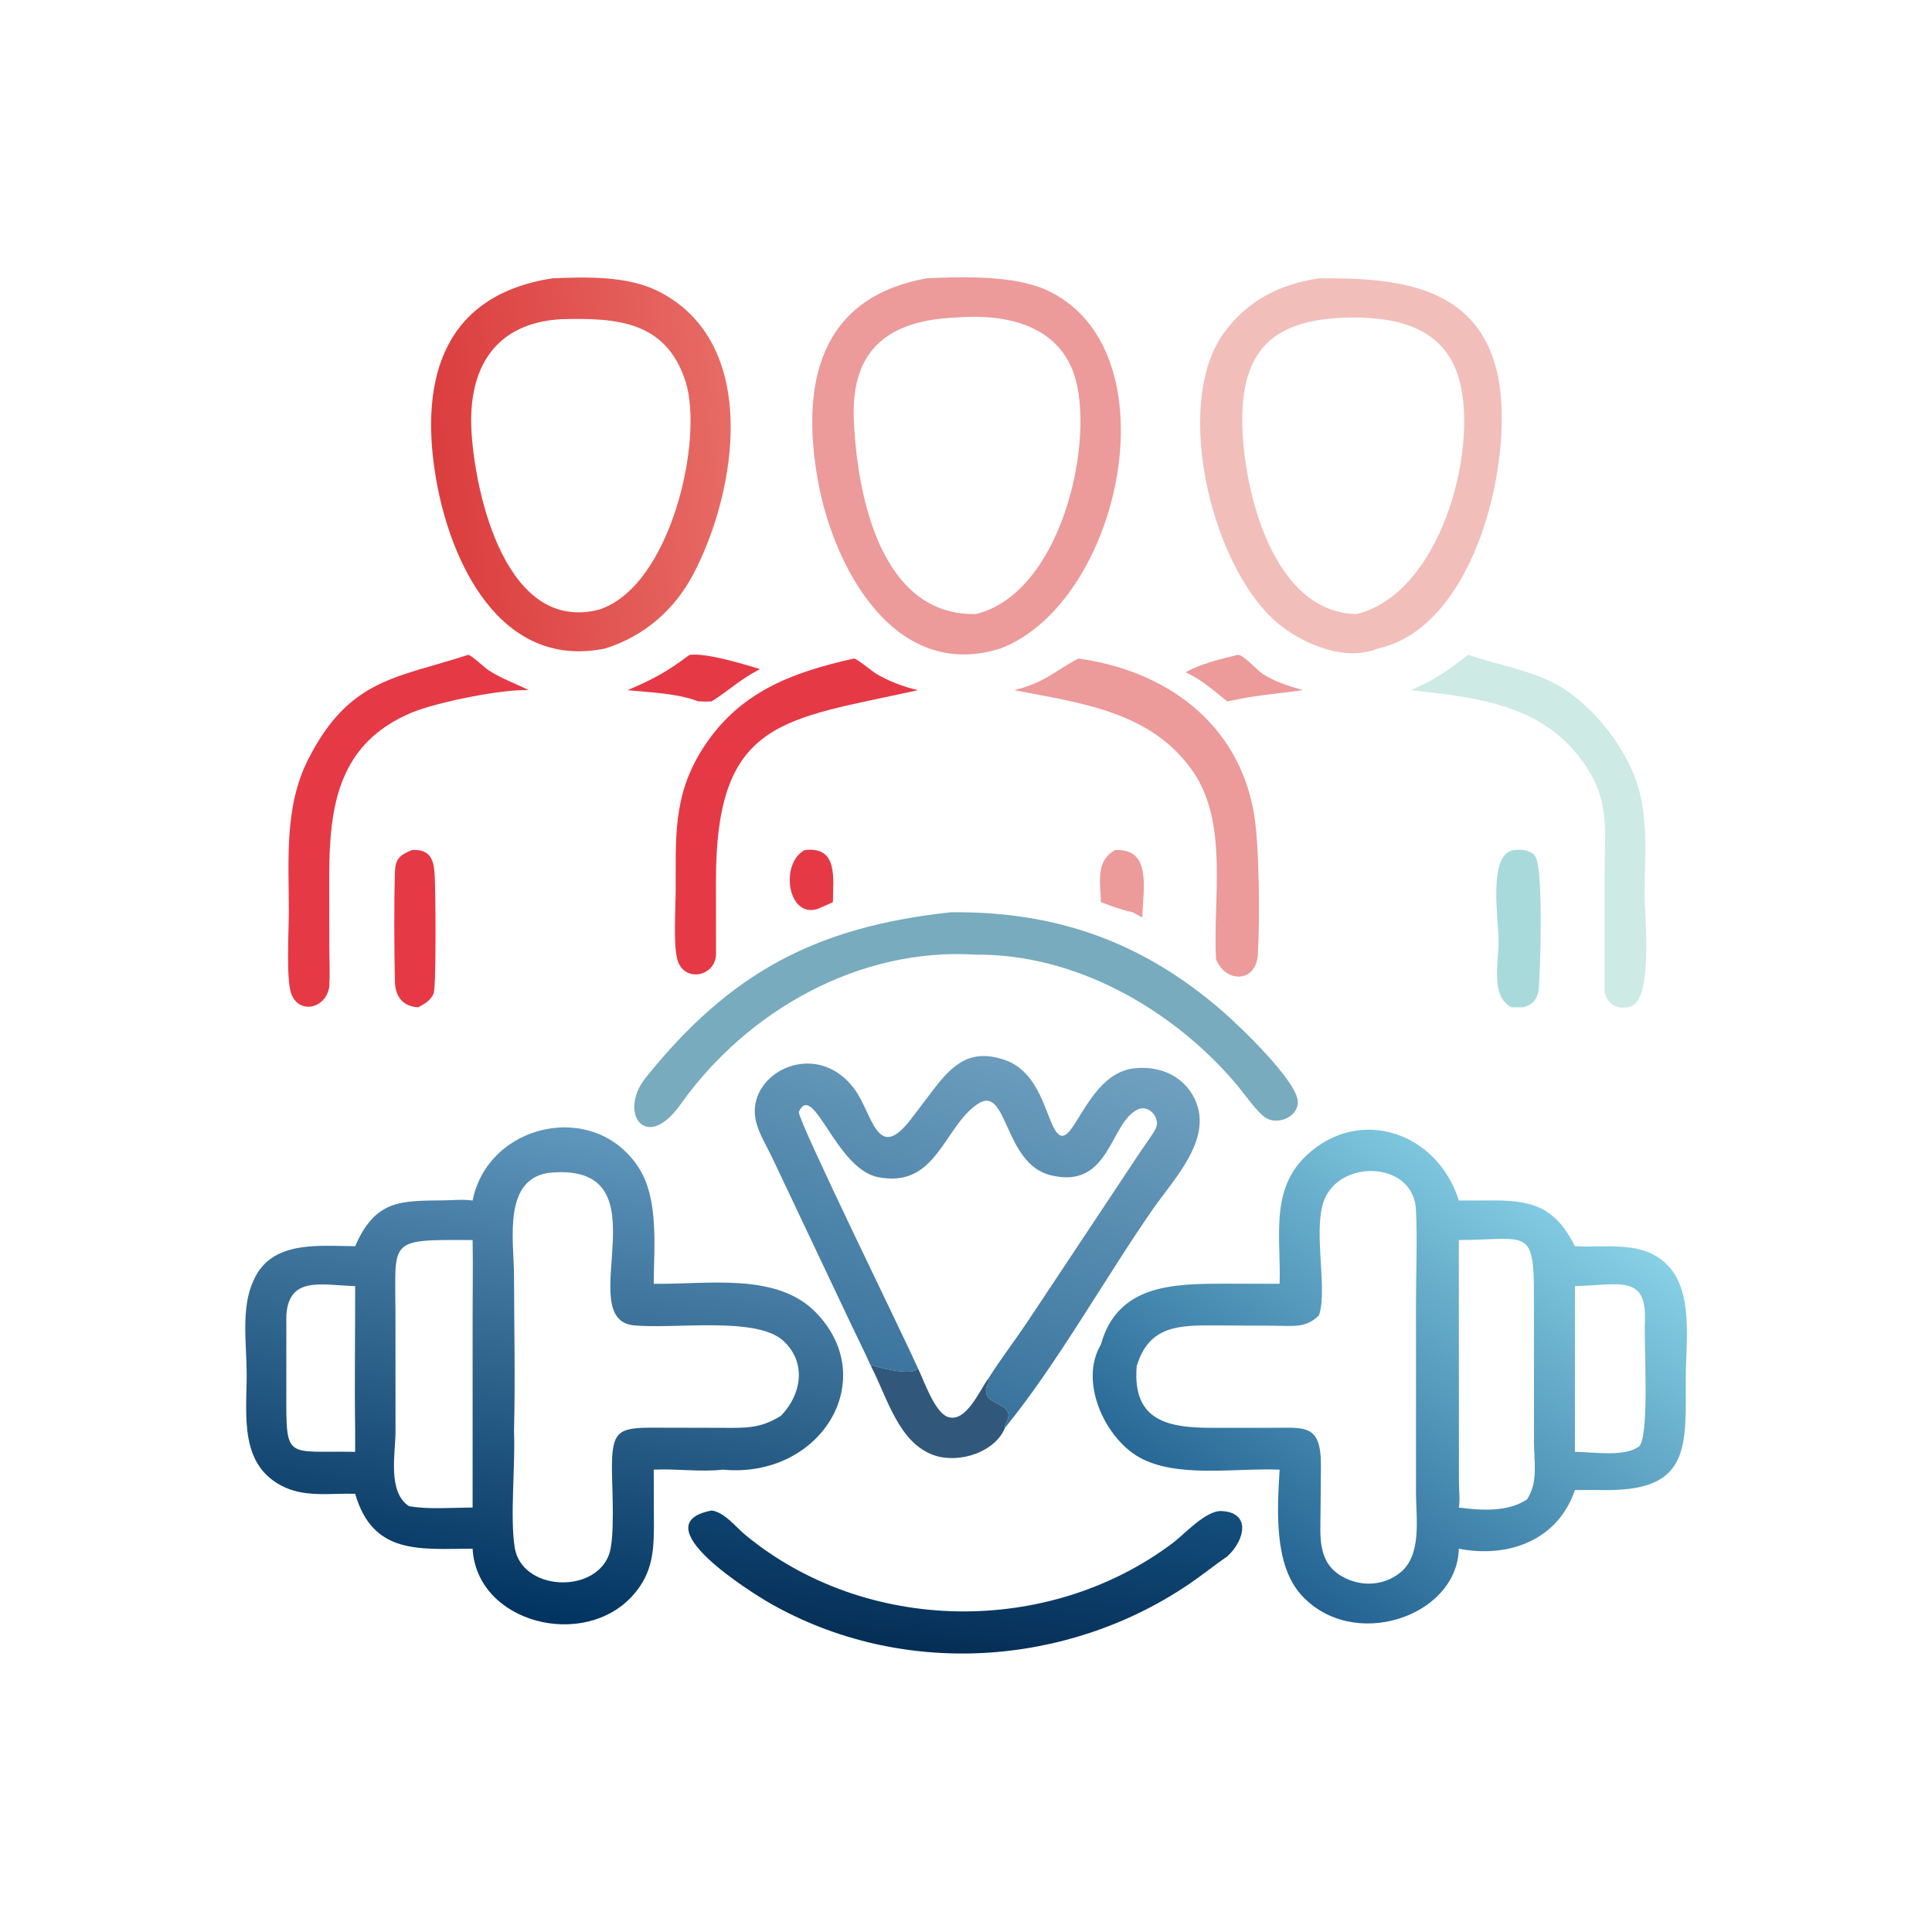 <?xml version="1.0" encoding="utf-8" ?><svg xmlns="http://www.w3.org/2000/svg" xmlns:xlink="http://www.w3.org/1999/xlink" width="1024" height="1024" viewBox="0 0 1024 1024"><defs><linearGradient id="gradient_0" gradientUnits="userSpaceOnUse" x1="115.403" y1="125.964" x2="193.802" y2="119.733"><stop offset="0" stop-color="#DB3D3D"/><stop offset="1" stop-color="#E76B65"/></linearGradient></defs><path fill="url(#gradient_0)" transform="scale(2 2)" d="M160.3 171.88C132.504 177.51 119.112 148.839 115.397 125.927C111.189 99.973 117.831 78.144 146.432 73.751C155.472 73.381 166.357 73.061 174.571 77.24C201.622 91.005 195.255 130.2 183.779 152.08C178.754 161.663 170.645 168.673 160.3 171.88ZM148.82 84.582C130.941 85.57 123.881 97.837 124.971 114.694C126.09 131.989 134.414 167.724 158.686 161.574C177.794 155.473 186.556 116.392 181.679 101.117C176.535 85.004 163.329 84.218 148.82 84.582Z"/><path fill="#EC9A9A" transform="scale(2 2)" d="M265.067 171.88C237.096 180.622 220.926 150.524 216.762 127.392C212.175 101.911 217.005 78.822 245.667 73.751C255.141 73.274 268.726 73.015 277.107 76.764C311.575 92.18 297.281 159.67 265.067 171.88ZM253.379 84.145C235.562 84.877 225.479 92.513 226.274 111.251C227.108 130.891 233.242 163.266 258.624 162.73C280.922 157.234 289.817 118.575 285.126 100.824C281.241 86.119 266.664 83.062 253.379 84.145Z"/><path fill="#F2BEBA" transform="scale(2 2)" d="M365.067 171.88C356.95 175.246 346.7 171.192 340.098 166.329C321.459 152.597 310.253 107.315 324.474 88.052C330.788 79.499 339.241 75.318 349.565 73.751C369.472 73.637 391.556 75.199 396.867 99.155C401.572 120.381 391.54 166.218 365.067 171.88ZM358.029 84.145C337.919 84.403 328.783 92.166 329.227 112.667C329.603 129.967 337.265 162.31 359.478 162.73C381.551 157.384 391.625 120.119 386.877 101.245C383.315 87.085 370.864 84.046 358.029 84.145Z"/><path fill="#E63946" transform="scale(2 2)" d="M166.302 182.898C173.231 179.952 176.764 178.018 182.753 173.53C187.451 173.03 196.67 175.916 201.401 177.303C195.825 180.25 193.296 182.934 188.604 185.867C187.394 185.954 186.242 185.933 185.034 185.867C179.4 183.695 172.305 183.53 166.302 182.898Z"/><path fill="#E63946" transform="scale(2 2)" d="M87.257 261.524C86.323 267.498 78.967 268.913 77.093 263.062C75.837 259.139 76.53 246.619 76.539 241.755C76.564 228.011 75.262 213.807 81.718 201.14C92.643 179.703 105.226 179.704 124.086 173.53C125.105 173.745 128.301 176.838 129.413 177.58C132.662 179.745 136.636 181.139 140.127 182.898C133.089 182.566 115.585 186.123 109.048 188.873C89.928 196.918 87.251 213.083 87.247 232.128L87.267 251.212C87.278 254.532 87.464 257.893 87.277 261.205L87.257 261.524Z"/><path fill="#EC9A9A" transform="scale(2 2)" d="M314.209 178.148C318.259 175.9 323.614 174.585 328.124 173.53C329.623 173.68 332.891 177.321 334.324 178.362C337.373 180.575 341.655 181.835 345.257 182.898C340.409 183.621 335.529 184.023 330.689 184.818L325.234 185.867C321.39 182.84 318.761 180.307 314.209 178.148Z"/><path fill="#CDEAE5" transform="scale(2 2)" d="M373.894 182.898C380.216 180.18 383.739 177.709 389.047 173.53C396.303 176.009 404.223 177.347 411.089 180.658C420.883 185.381 430.289 197.071 433.734 207.282C436.97 216.872 435.815 227.269 435.834 237.218C435.844 242.543 438.187 265.055 432.076 266.755C428.682 267.699 426.146 266.316 425.228 262.983L425.219 232.176C425.278 219.143 426.949 211.23 418.212 200.212C407.189 186.311 390.262 184.78 373.894 182.898Z"/><path fill="#E63946" transform="scale(2 2)" d="M189.753 252.991C189.517 258.907 181.075 260.534 179.457 254.104C178.431 250.023 179.042 240.709 179.063 236.126C179.128 222.141 178.23 210.927 186.214 198.407C195.769 183.423 209.743 178.222 226.266 174.525C227.003 174.426 231.258 178.019 232.295 178.619C235.738 180.613 239.399 181.992 243.259 182.898C207.802 190.812 189.722 190.34 189.737 233.395L189.753 252.991Z"/><path fill="#EC9A9A" transform="scale(2 2)" d="M268.789 182.898C277.088 180.8 279.105 178.043 285.782 174.525C308.735 177.673 328.2 191.429 332.322 215.643C333.749 224.023 333.869 243.403 333.355 252.823C332.928 260.647 324.684 260.472 322.258 254.174C321.384 238.399 325.592 218.35 316.295 204.667C305.317 188.51 286.397 186.339 268.789 182.898Z"/><path fill="#A8DADC" transform="scale(2 2)" d="M400.495 266.938C394.96 263.908 397.136 255.416 397.138 249.534C397.14 243.259 394.184 226.046 401.298 225.277C403.412 225.048 404.733 225.218 406.509 226.398C406.565 226.488 406.622 226.577 406.677 226.667L406.926 227.086C409.036 230.558 408.24 256.704 407.793 262.035C407.583 264.537 406.237 266.264 403.761 266.938C402.676 266.981 401.581 266.944 400.495 266.938Z"/><path fill="#E63946" transform="scale(2 2)" d="M110.814 266.938C106.688 266.764 104.738 263.958 104.659 260.22C104.468 251.157 104.387 240.111 104.666 231.061C104.773 227.59 105.929 226.597 109.162 225.277C113.751 224.991 114.886 227.473 115.174 231.413C115.468 235.444 115.621 261.12 114.94 263.171C114.331 265.006 112.439 266.131 110.814 266.938Z"/><path fill="#E63946" transform="scale(2 2)" d="M216.572 240.912C208.76 243.27 206.588 228.935 213.228 225.277C222.212 224.202 220.758 232.752 220.727 239.061C219.379 239.746 217.96 240.312 216.572 240.912Z"/><path fill="#EC9A9A" transform="scale(2 2)" d="M291.738 239.061C291.671 233.851 290.208 228.31 295.487 225.277C305.581 224.769 302.778 236.175 302.744 243.126C301.871 242.715 301.043 242.237 300.206 241.758C297.255 241.15 294.543 240.133 291.738 239.061Z"/><path fill="#77ABBD" transform="scale(2 2)" d="M258.624 252.991C227.658 251.031 198.004 267.827 180.331 292.698C171.086 305.708 163.712 294.806 171.134 285.578C193.653 257.582 216.313 245.618 251.997 241.758C279.973 241.473 302.798 249.613 323.992 267.992C328.622 272.007 343.707 286.469 343.93 291.92C344.096 295.974 338.636 298.241 335.461 296.255C333.13 294.797 329.557 289.576 327.56 287.227C310.752 267.469 285.084 252.77 258.624 252.991Z"/><defs><linearGradient id="gradient_1" gradientUnits="userSpaceOnUse" x1="238.392" y1="367.722" x2="266.074" y2="272.053"><stop offset="0" stop-color="#39739D"/><stop offset="1" stop-color="#6FA0BF"/></linearGradient></defs><path fill="url(#gradient_1)" transform="scale(2 2)" d="M230.834 362.085C228.614 357.144 226.154 352.323 223.873 347.411L204.629 306.766C203.19 303.75 201.311 300.771 200.431 297.53C196.969 284.793 216.017 274.617 226.397 288.548C231.293 295.118 232.374 308.442 241.439 296.551L247.315 288.82C252.444 282.081 257.15 277.81 266.188 280.863C276.847 284.463 277.332 299.052 280.934 300.862C284.776 302.793 288.599 284.582 300.367 283.141C306.532 282.386 312.717 284.532 316.002 290.098C322.424 300.98 311.322 312.081 305.422 320.584C292.783 338.798 280.087 361.545 266.343 378.378C266.253 377.579 266.587 377.285 266.88 376.604C269.373 370.816 258.219 373.218 262.146 365.836L261.932 365.321C265.145 360.21 268.826 355.442 272.185 350.434L302.401 304.938C303.664 303.063 305.146 301.152 306.233 299.178C307.715 296.484 304.579 292.7 301.694 293.942C294.011 297.25 294.346 315.458 278.333 311.422C265.954 308.302 267.032 287.368 259.182 292.509C250.082 298.47 248.257 315.104 232.634 311.94C221.438 309.673 215.527 286.263 211.678 294.689C211.93 297.978 239.162 353.403 243.259 362.59C242.119 364.961 231.557 362.134 231.166 361.76L230.834 362.085Z"/><defs><linearGradient id="gradient_2" gradientUnits="userSpaceOnUse" x1="131.45" y1="427.851" x2="154.214" y2="299.259"><stop offset="0" stop-color="#00335F"/><stop offset="1" stop-color="#5F96BC"/></linearGradient></defs><path fill="url(#gradient_2)" transform="scale(2 2)" d="M67.134 339.472C71.758 328.566 84.513 330.216 94.122 330.254C99.508 317.864 106.249 318.254 117.486 318.109C120.103 318.076 122.634 317.79 125.247 318.145C129.362 297.667 157.476 291.311 169.238 309.408C174.691 317.797 173.274 330.631 173.245 340.214C187.584 340.436 205.895 337.07 216.343 347.944C233.445 365.742 217.45 391.91 191.575 389.474C185.621 390.158 179.275 389.172 173.245 389.474L173.29 402.32C173.335 410.13 173.317 416.425 167.869 422.625C154.902 437.379 126.348 430.186 125.247 410.423C111.24 410.463 98.862 412.156 94.122 395.873C87.95 395.666 81.328 396.824 75.532 394.182C63.258 388.586 65.373 375.105 65.372 364.103C65.371 356.402 63.797 346.678 67.134 339.472ZM94.122 340.838C85.111 340.556 76.585 338.123 75.887 348.529L75.875 369.05C75.851 387.203 75.678 384.409 94.122 384.753L94.122 379.428C93.937 366.574 94.131 353.695 94.122 340.838ZM125.247 350.127C125.235 342.965 125.374 335.784 125.247 328.625C102.633 328.533 104.781 328.192 104.8 348.123L104.817 379.428C104.787 385.208 102.653 395.439 108.404 399.156C113.753 400.069 119.815 399.522 125.247 399.511L125.247 350.127ZM136.221 379.428C136.603 388.363 135.129 401.872 136.388 410.027C138.171 421.568 157.382 422.562 161.369 412.06C163.01 407.738 162.215 394.743 162.171 389.646C162.08 379.166 163.735 378.313 173.432 378.348L190.644 378.387C197.126 378.397 201.386 378.768 207.02 375.145C212.469 369.461 213.816 360.958 207.514 355.271C200.349 348.806 178.53 352.27 168.016 351.238C151.327 349.602 176.858 308.55 146.405 310.723C133.005 311.679 136.19 328.753 136.218 337.834C136.262 351.669 136.558 365.603 136.221 379.428Z"/><defs><linearGradient id="gradient_3" gradientUnits="userSpaceOnUse" x1="336.035" y1="417.339" x2="408.104" y2="311.677"><stop offset="0" stop-color="#236292"/><stop offset="1" stop-color="#87D0E5"/></linearGradient></defs><path fill="url(#gradient_3)" transform="scale(2 2)" d="M291.738 356.339C296.182 340.294 311.049 340.199 324.796 340.19L339.11 340.214C339.529 328.104 336.384 315.276 346.388 306.043C360.471 293.044 380.95 300.13 386.603 318.145L396.15 318.128C407.003 318.13 412.503 320.605 417.372 330.254C425.957 330.733 435.845 328.553 442.275 335.658C448.818 342.887 446.745 356.101 446.754 365.158C446.773 383.215 447.931 394.751 426.366 394.88L417.372 394.862C412.813 408.329 399.593 412.953 386.603 410.423L386.593 410.726C385.874 428.573 358.351 437.74 344.782 422.6C337.588 414.574 338.477 400.109 339.11 389.474C327.75 388.965 311.695 391.855 301.755 386.114C292.717 380.894 285.931 366.113 291.738 356.339ZM349.565 348.529C346.307 352.028 342.358 351.353 337.915 351.332L322.555 351.256C312.698 351.207 304.518 351.065 301.233 362.085C299.967 377.6 310.96 378.484 323.086 378.387L336.743 378.382C345.836 378.403 350.126 377.207 350.056 388.526L349.959 400.71C349.904 407.054 349.105 413.923 355.498 417.676C360.433 420.572 366.583 420.394 371.116 416.722C376.835 412.091 375.289 402.371 375.254 395.873L375.254 345.149C375.255 337.013 375.63 328.713 375.246 320.596C374.661 308.217 356.489 307.03 351.362 317.032C347.549 324.472 351.884 340.765 349.657 348.233L349.565 348.529ZM386.603 399.511C392.357 400.308 399.71 400.756 404.7 397.327C407.667 392.768 406.54 387.478 406.523 382.262L406.51 342.916C406.501 325.142 404.543 328.523 386.603 328.625L386.638 393.078C386.656 395.103 386.961 397.531 386.603 399.511ZM417.372 340.838L417.372 384.753C422.008 384.746 430.719 386.285 434.5 383.197C437.137 379.83 435.653 356.107 435.914 350.425C436.497 337.759 429.578 340.475 417.372 340.838Z"/><path fill="#31587A" transform="scale(2 2)" d="M230.834 362.085L231.166 361.76C231.557 362.134 242.119 364.961 243.259 362.59C244.851 365.878 247.692 374.224 251.129 375.478C256.024 377.264 259.689 368.219 261.932 365.321L262.146 365.836C258.219 373.218 269.373 370.816 266.88 376.604C266.587 377.285 266.253 377.579 266.343 378.378C263.651 384.92 254.288 387.766 247.98 385.807C238.173 382.761 235.178 370.386 230.834 362.085Z"/><defs><linearGradient id="gradient_4" gradientUnits="userSpaceOnUse" x1="252.013" y1="438.044" x2="257.379" y2="393.004"><stop offset="0" stop-color="#052E56"/><stop offset="1" stop-color="#134E7C"/></linearGradient></defs><path fill="url(#gradient_4)" transform="scale(2 2)" d="M325.234 412.465C321.811 414.816 318.588 417.439 315.15 419.773C282.446 441.971 238.709 444.649 204.074 424.884C199.281 422.149 169.815 403.868 188.604 400.297C192.062 400.787 194.96 404.654 197.518 406.766C229.459 433.138 277.883 433.722 310.858 408.862C313.948 406.532 319.525 400.272 323.705 400.445C331.484 400.766 330.051 408.069 325.234 412.465Z"/></svg>